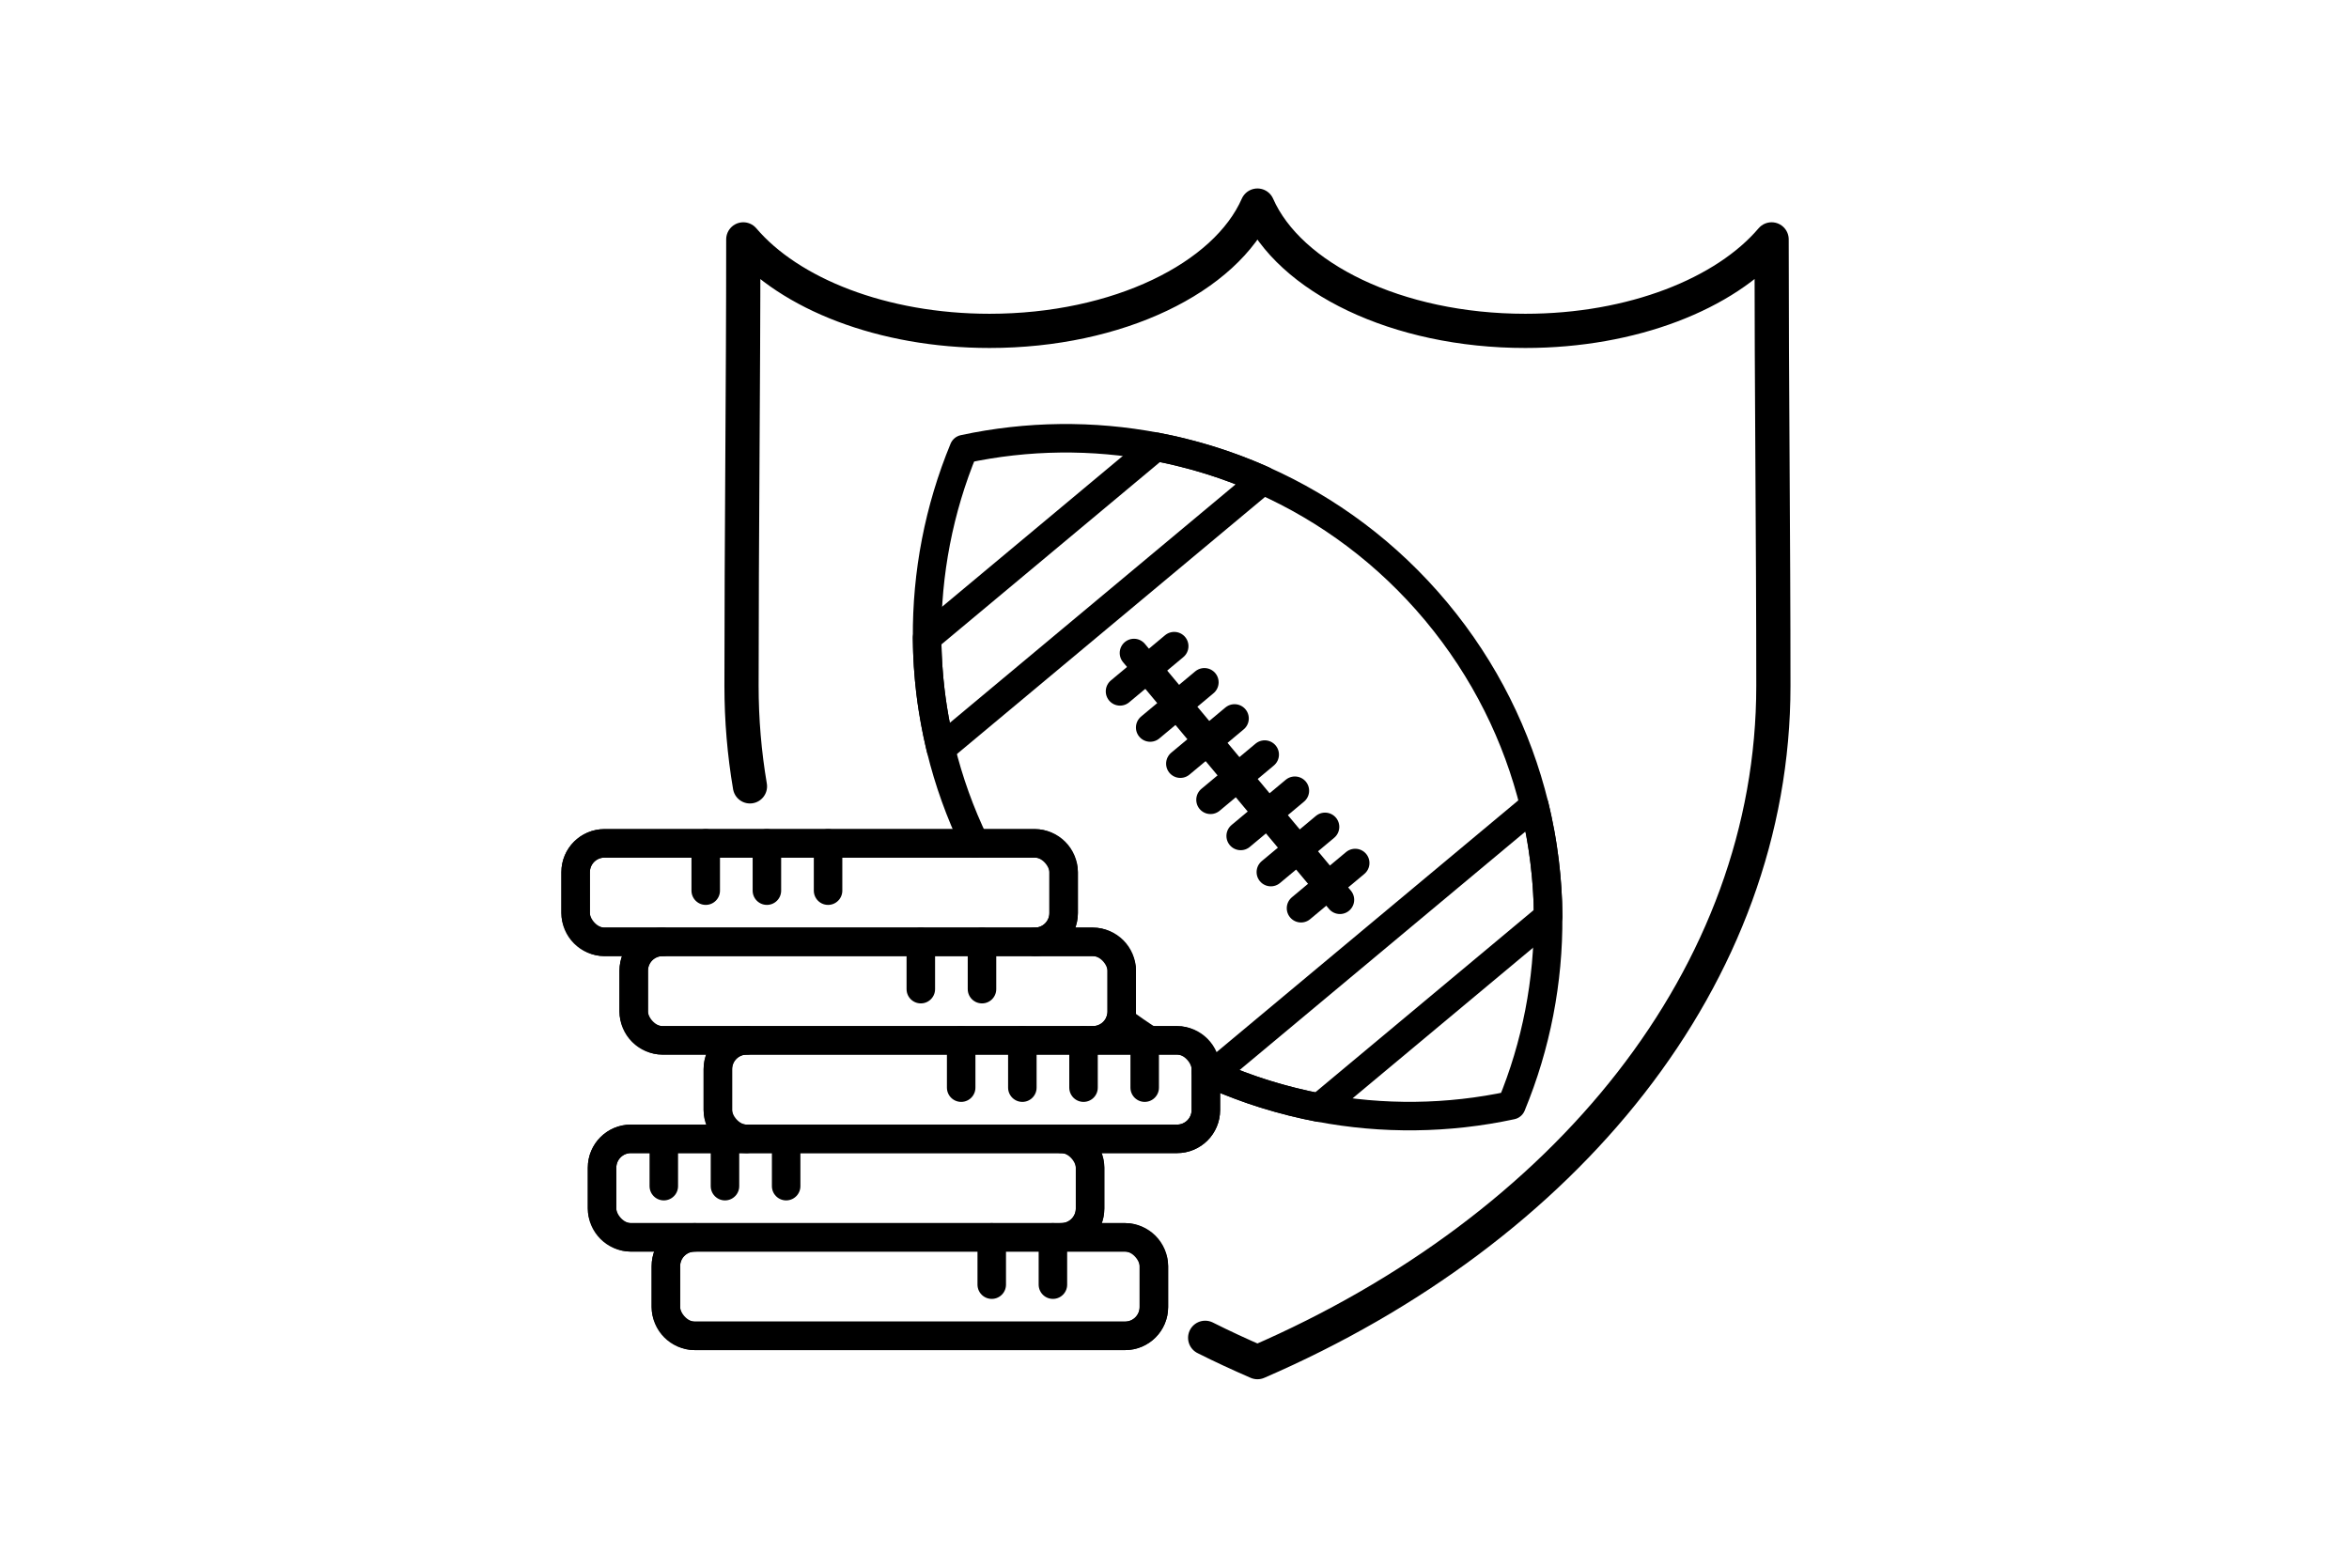 <?xml version="1.0" encoding="UTF-8"?>
<svg id="pills" xmlns="http://www.w3.org/2000/svg" version="1.1" viewBox="0 0 412 275">
  <defs>
    <style>
      .cls-1 {
        stroke-width: 5px;
      }

      .cls-1, .cls-2 {
        fill: none;
        stroke: #000;
        stroke-linecap: round;
        stroke-linejoin: round;
      }

      .cls-2 {
        stroke-width: 6px;
      }
    </style>
  </defs>
  <path class="cls-2" d="M131.538,137.94c-.98-5.77-1.48-11.65-1.48-17.63,0-26.08.31-52.22.31-78.32,8.1,9.53,24.4,16.05,43.2,16.05,22.49,0,41.41-9.32,46.98-21.98,5.57,12.66,24.49,21.98,46.98,21.98,18.8,0,35.1-6.52,43.2-16.05,0,26.1.31,52.24.31,78.32,0,50.89-36.47,95.25-90.49,118.63-3.12-1.35-6.18-2.77-9.17-4.27"/>
  <g>
    <rect class="cls-1" x="125.909" y="182.494" width="85.592" height="17.278" rx="5.052" ry="5.052"/>
    <line class="cls-1" x1="200.772" y1="182.494" x2="200.772" y2="190.789"/>
    <line class="cls-1" x1="190.043" y1="182.494" x2="190.043" y2="190.789"/>
    <line class="cls-1" x1="179.314" y1="182.494" x2="179.314" y2="190.789"/>
    <line class="cls-1" x1="168.584" y1="182.494" x2="168.584" y2="190.789"/>
    <rect class="cls-1" x="100.962" y="147.938" width="85.592" height="17.278" rx="5.052" ry="5.052" transform="translate(287.516 313.154) rotate(180)"/>
    <line class="cls-1" x1="123.78" y1="147.938" x2="123.78" y2="156.233"/>
    <line class="cls-1" x1="134.509" y1="147.938" x2="134.509" y2="156.233"/>
    <line class="cls-1" x1="145.238" y1="147.938" x2="145.238" y2="156.233"/>
    <rect class="cls-1" x="116.792" y="217.05" width="85.592" height="17.278" rx="5.052" ry="5.052"/>
    <line class="cls-1" x1="184.674" y1="217.05" x2="184.674" y2="225.346"/>
    <line class="cls-1" x1="173.946" y1="217.05" x2="173.946" y2="225.346"/>
    <rect class="cls-1" x="111.152" y="165.216" width="85.592" height="17.278" rx="5.052" ry="5.052"/>
    <line class="cls-1" x1="172.235" y1="165.216" x2="172.235" y2="173.511"/>
    <line class="cls-1" x1="161.506" y1="165.216" x2="161.506" y2="173.511"/>
    <rect class="cls-1" x="105.599" y="199.772" width="85.592" height="17.278" rx="5.052" ry="5.052"/>
    <line class="cls-1" x1="137.886" y1="199.772" x2="137.886" y2="208.068"/>
    <line class="cls-1" x1="127.157" y1="199.772" x2="127.157" y2="208.068"/>
    <line class="cls-1" x1="116.428" y1="199.772" x2="116.428" y2="208.068"/>
  </g>
  <path class="cls-1" d="M206.448,182.494h-14.757c2.791,0,5.052-2.262,5.052-5.052v-7.173c0-2.79-2.262-5.052-5.052-5.052h-10.189c2.791,0,5.052-2.262,5.052-5.052v-7.173c0-2.79-2.262-5.052-5.052-5.052h-75.487c-2.791,0-5.052,2.262-5.052,5.052v7.173c0,2.79,2.262,5.052,5.052,5.052h10.189c-2.791,0-5.052,2.262-5.052,5.052v7.173c0,2.79,2.262,5.052,5.052,5.052h14.757c-2.791,0-5.052,2.262-5.052,5.052v7.173c0,2.79,2.262,5.052,5.052,5.052h-20.311c-2.79,0-5.052,2.262-5.052,5.052v7.173c0,2.79,2.262,5.052,5.052,5.052h11.194c-2.791,0-5.052,2.262-5.052,5.052v7.173c0,2.79,2.262,5.052,5.052,5.052h75.487c2.791,0,5.052-2.262,5.052-5.052v-7.173c0-2.79-2.262-5.052-5.052-5.052h-11.194c2.791,0,5.053-2.262,5.053-5.052v-7.173c0-2.79-2.262-5.052-5.053-5.052h20.311c2.791,0,5.052-2.262,5.052-5.052v-7.173c0-2.79-2.262-5.052-5.052-5.052Z"/>
  <g>
    <path class="cls-1" d="M170.978,147.94c-2.59-5.36-4.58-10.92-5.96-16.58-.16-.64-.31-1.27-.43-1.91-.16-.67-.3-1.34-.42-2.01-.08-.38-.15-.77-.22-1.16-.03-.11-.05-.22-.06-.32-.1-.51-.19-1.04-.26-1.55-.04-.23-.08-.45-.1-.68-.1-.54-.17-1.08-.23-1.62-.11-.79-.2-1.58-.27-2.38-.03-.27-.06-.53-.08-.8-.07-.71-.12-1.43-.17-2.14-.04-.54-.06-1.08-.09-1.62-.01-.11-.01-.23-.01-.34-.03-.51-.04-1.02-.05-1.53-.01-.21-.02-.43-.01-.64-.01-.26-.02-.52-.01-.78-.09-11.3,2.08-22.58,6.43-33.1,11.14-2.4,22.63-2.52,33.73-.41.68.13,1.37.27,2.05.42.74.15,1.48.32,2.21.51.46.11.91.23,1.37.35.04-.01.08.01.12.03.26.05.51.12.77.2.23.05.46.12.7.19.51.14,1.02.29,1.52.44q.01,0,.02.01c.36.11.72.22,1.07.33.48.15.96.3,1.44.47.25.08.51.17.76.26.55.19,1.09.38,1.64.59.34.12.67.24,1,.38.49.18.97.37,1.44.57.74.3,1.49.61,2.22.94l.39.18c11.41,5.08,21.86,12.78,30.41,23.02,8.54,10.24,14.25,21.9,17.22,34.04.22.9.43,1.8.61,2.71.07.32.13.64.19.95.1.44.18.88.26,1.32.13.67.24,1.36.34,2.03.03.19.06.39.09.59.08.47.15.96.2,1.44.01.03.01.05.01.08.05.31.08.63.12.94.07.52.12,1.05.17,1.57.03.25.06.51.08.77,0,.04.01.07.01.1.04.47.08.94.11,1.41.01.11.02.23.02.34.02.24.04.49.05.73.01.04.01.08.01.13.04.51.06,1.01.08,1.52,0,.09.01.18.01.27.01.13.01.26.01.38.02.48.03.96.03,1.44.01.26.02.51.01.77.09,11.3-2.08,22.57-6.43,33.09-11.13,2.4-22.61,2.52-33.71.41-.12-.02-.24-.04-.35-.06-.62-.12-1.24-.24-1.85-.38-.74-.16-1.47-.33-2.2-.51s-1.47-.37-2.2-.57c-.36-.09-.71-.19-1.06-.3-.47-.13-.95-.27-1.42-.42l-.96-.3c-.03-.01-.07-.02-.1-.03-.53-.17-1.06-.35-1.6-.53-.29-.1-.57-.2-.85-.3-.43-.15-.87-.3-1.29-.47-.02,0-.04-.01-.05-.02-.2-.07-.4-.15-.59-.23-.15-.05-.3-.1-.44-.17-.46-.16-.91-.35-1.36-.53-.05-.02-.1-.04-.16-.07-.62-.25-1.25-.52-1.86-.8-.13-.05-.27-.11-.4-.17h-.01c-.38-.17-.76-.34-1.14-.53"/>
    <path class="cls-1" d="M201.618,182.49c-1.74-1.11-3.44-2.29-5.1-3.54"/>
    <line class="cls-1" x1="198.89" y1="114.547" x2="235.015" y2="157.835"/>
    <line class="cls-1" x1="221.821" y1="132.365" x2="212.317" y2="140.297"/>
    <line class="cls-1" x1="227.112" y1="138.705" x2="217.608" y2="146.637"/>
    <line class="cls-1" x1="232.403" y1="145.045" x2="222.899" y2="152.976"/>
    <line class="cls-1" x1="237.694" y1="151.385" x2="228.19" y2="159.316"/>
    <line class="cls-1" x1="216.531" y1="126.026" x2="207.027" y2="133.957"/>
    <line class="cls-1" x1="211.24" y1="119.686" x2="201.736" y2="127.617"/>
    <line class="cls-1" x1="205.949" y1="113.346" x2="196.445" y2="121.277"/>
    <path class="cls-1" d="M231.374,194.296l40.165-33.519c-.049-6.532-.851-13.071-2.418-19.479l-56.479,47.133c6.024,2.688,12.315,4.648,18.732,5.865Z"/>
    <path class="cls-1" d="M165.018,131.365l56.479-47.133c-6.024-2.688-12.314-4.648-18.732-5.865l-40.165,33.519c.049,6.532.851,13.071,2.418,19.479Z"/>
  </g>
</svg>